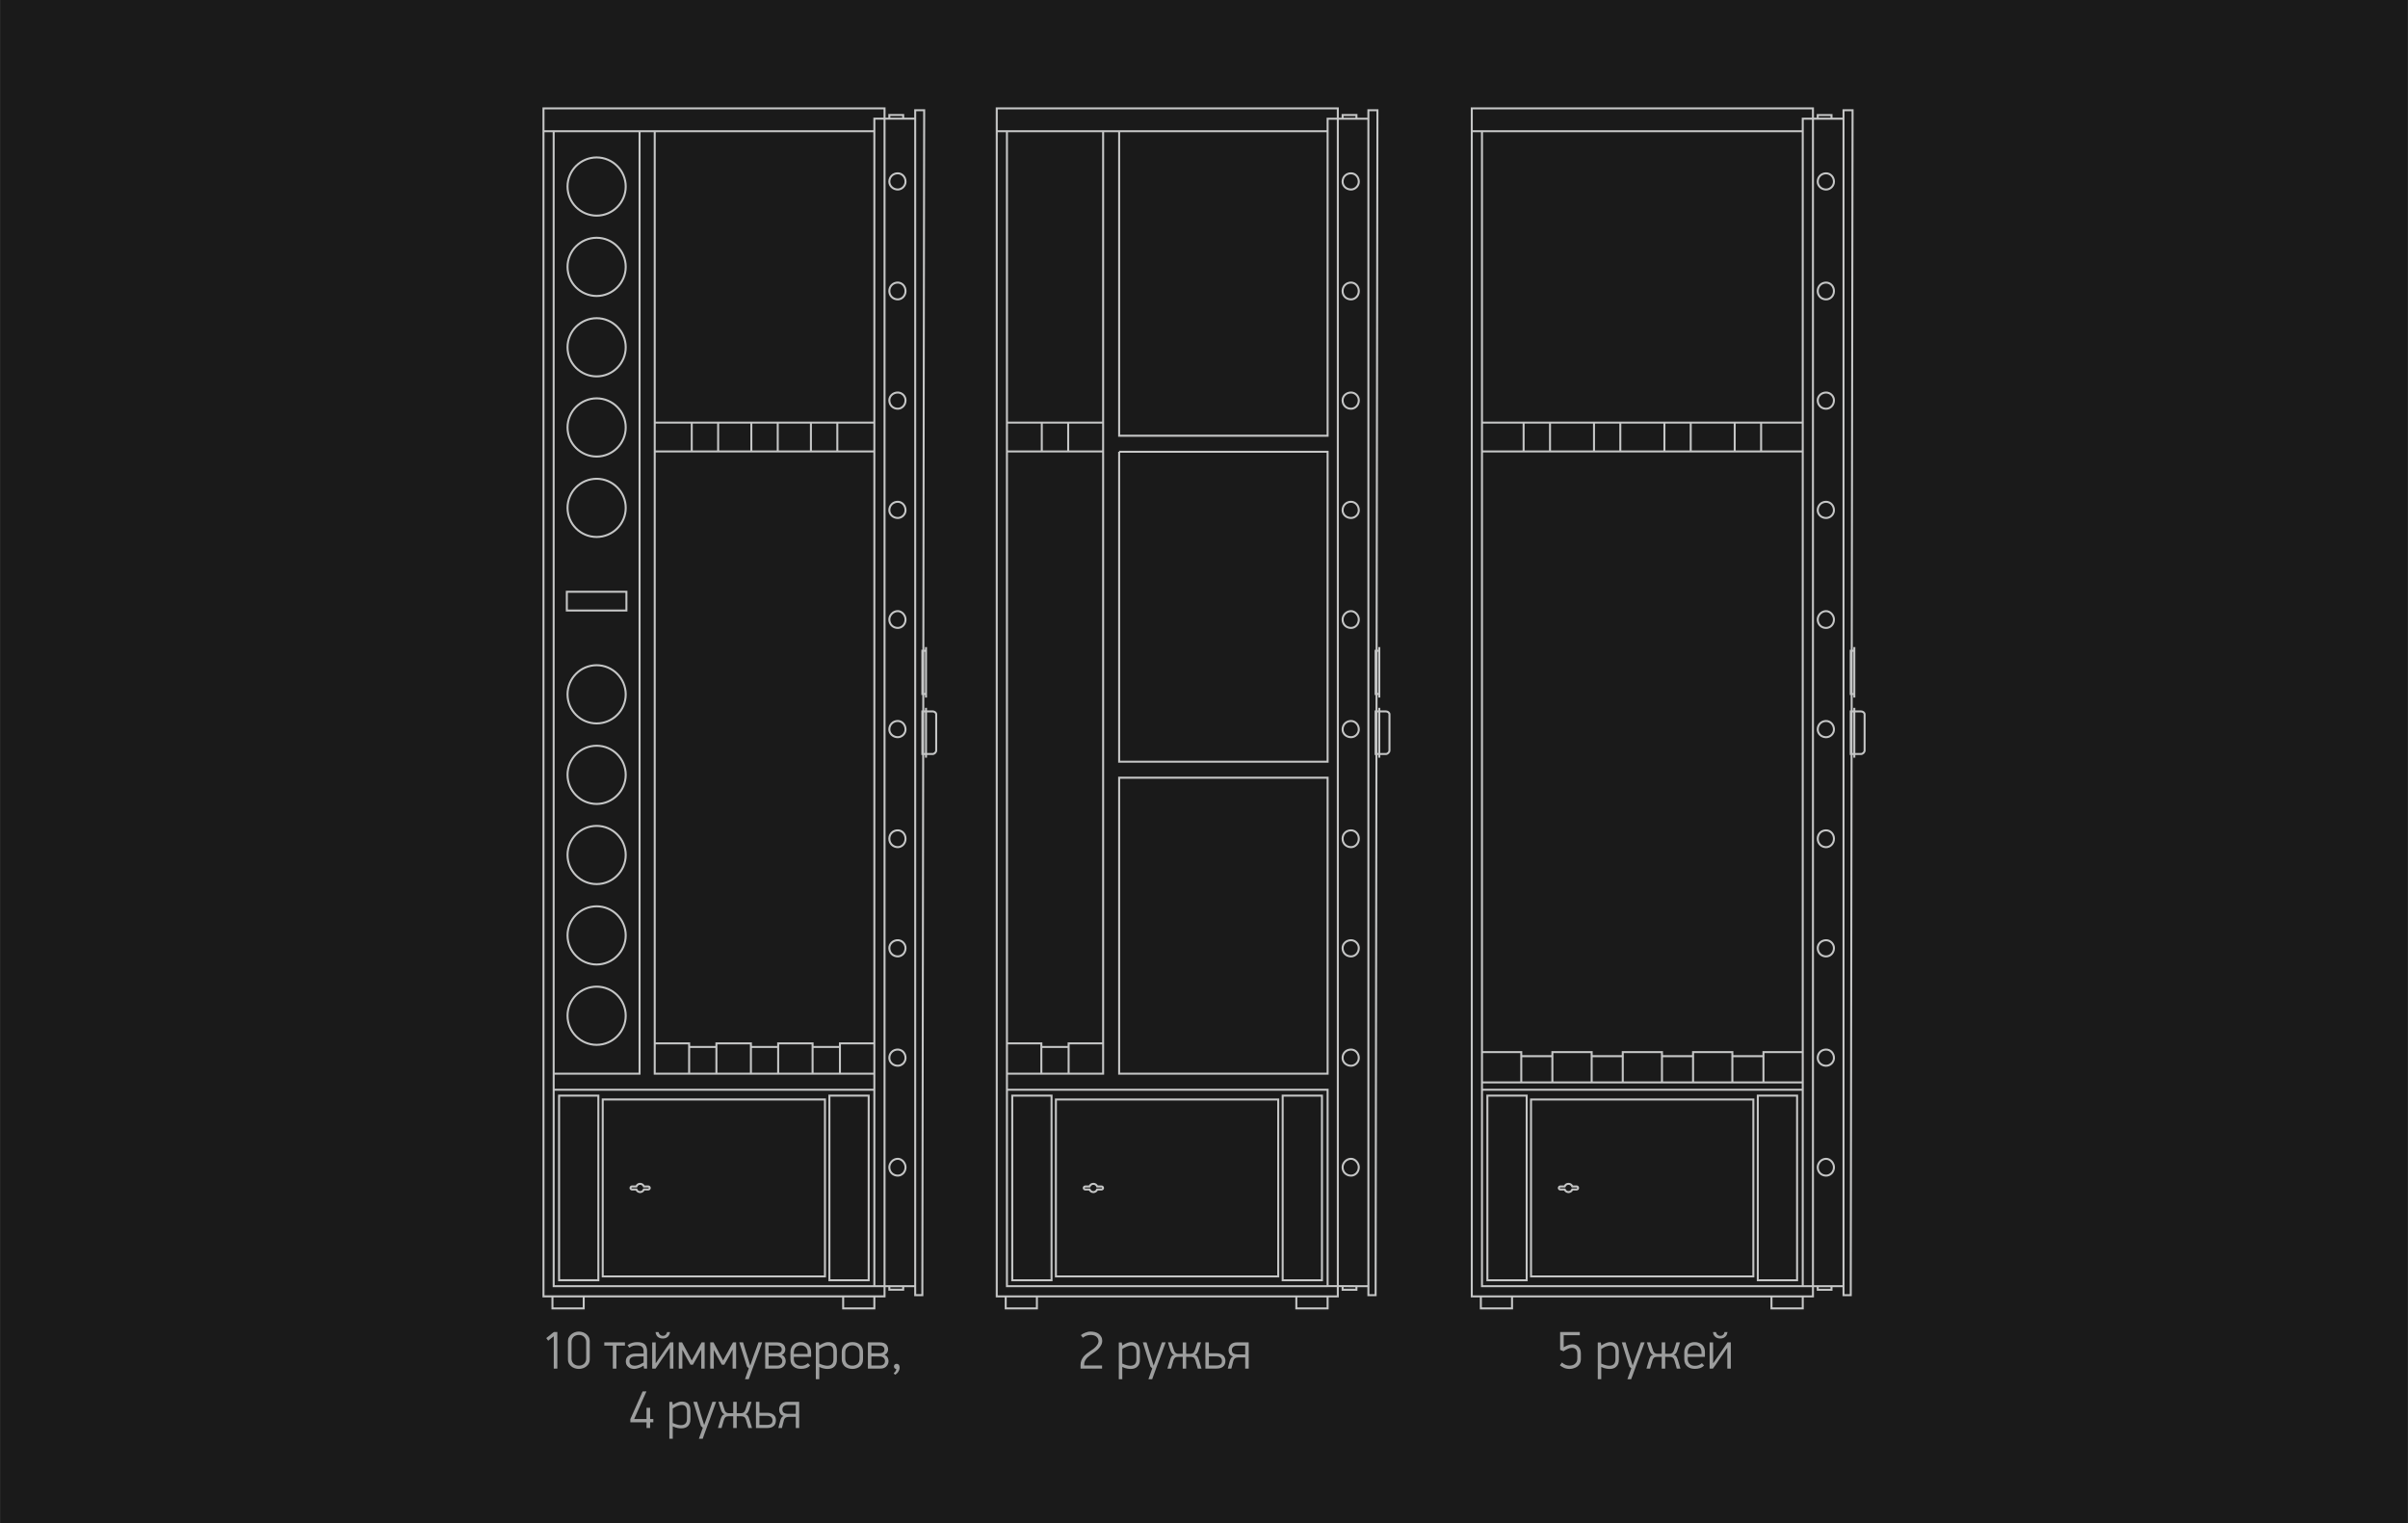 <?xml version="1.0" encoding="UTF-8"?>
<!DOCTYPE svg PUBLIC "-//W3C//DTD SVG 1.1//EN" "http://www.w3.org/Graphics/SVG/1.1/DTD/svg11.dtd">
<!-- Creator: CorelDRAW X8 -->
<svg xmlns="http://www.w3.org/2000/svg" xml:space="preserve" width="276.404mm" height="174.836mm" version="1.1" style="shape-rendering:geometricPrecision; text-rendering:geometricPrecision; image-rendering:optimizeQuality; fill-rule:evenodd; clip-rule:evenodd"
viewBox="0 0 27640 17484"
 xmlns:xlink="http://www.w3.org/1999/xlink">
 <defs>
  <style type="text/css">
   <![CDATA[
    .str0 {stroke:#C5C6C6;stroke-width:23}
    .fil1 {fill:none}
    .fil0 {fill:#1A1A1A}
    .fil2 {fill:#9D9E9E;fill-rule:nonzero}
   ]]>
  </style>
 </defs>
 <g id="Слой_x0020_1">
  <g id="_734886976">
   <polygon class="fil0" points="27640,0 0,0 0,17484 27640,17484 "/>
   <path class="fil1 str0" d="M10035 1506l-3797 0m179 11069l451 0 0 2119 -451 0 0 -2119zm-179 -11331l3915 0 0 13635 -3915 0 0 -13635zm3798 13518l-3681 0 0 -13256m4253 -241l-103 0 0 13600 82 0 21 -13600zm-103 13497l-469 0 0 -13400 469 0m-297 0l0 -42c0,0 21,0 21,0l117 0c0,0 21,0 21,0l0 42 0 0m-159 13400l0 41c0,0 21,0 21,0l117 0c0,0 21,0 21,0l0 -41 0 0m220 -6597l42 0 0 489 -42 0 0 -489zm118 0l-76 0 0 489 76 0c20,0 41,-20 41,-41l0 -414c0,-20 -21,-34 -41,-34l0 0 0 0zm-76 -41l0 572m-42 -1227l42 0 0 496 -42 0 0 -496zm42 -42l0 579m-324 5294c48,0 89,49 89,97 0,55 -41,96 -89,96 -55,0 -97,-41 -97,-96 0,-48 42,-97 97,-97zm0 -1254c48,0 89,41 89,96 0,49 -41,90 -89,90 -55,0 -97,-41 -97,-90 0,-55 42,-96 97,-96zm0 -1255c48,0 89,42 89,90 0,55 -41,96 -89,96 -55,0 -97,-41 -97,-96 0,-48 42,-90 97,-90zm0 -1261c48,0 89,41 89,96 0,55 -41,97 -89,97 -55,0 -97,-42 -97,-97 0,-55 42,-96 97,-96zm0 -1255c48,0 89,42 89,97 0,48 -41,89 -89,89 -55,0 -97,-41 -97,-89 0,-55 42,-97 97,-97zm0 -1261c48,0 89,48 89,96 0,56 -41,97 -89,97 -55,0 -97,-41 -97,-97 0,-48 42,-96 97,-96zm0 -1255c48,0 89,42 89,97 0,48 -41,89 -89,89 -55,0 -97,-41 -97,-89 0,-55 42,-97 97,-97zm0 -1254c48,0 89,41 89,89 0,56 -41,97 -89,97 -55,0 -97,-41 -97,-97 0,-48 42,-89 97,-89zm0 -1262c48,0 89,42 89,97 0,55 -41,96 -89,96 -55,0 -97,-41 -97,-96 0,-55 42,-97 97,-97zm0 -1254c48,0 89,41 89,96 0,48 -41,90 -89,90 -55,0 -97,-42 -97,-90 0,-55 42,-96 97,-96zm-3964 12890l0 138 359 0 0 -138m2978 0l0 138 358 0 0 -138m-3118 -2260l2551 0 0 2031 -2551 0 0 -2031zm2602 -44l451 0 0 2119 -451 0 0 -2119zm-2672 -3348c184,0 334,-150 334,-334 0,-185 -150,-334 -334,-334 -184,0 -334,149 -334,334 0,184 150,334 334,334zm0 -924c184,0 334,-149 334,-333 0,-185 -150,-335 -334,-335 -184,0 -334,150 -334,335 0,184 150,333 334,333zm0 1844c184,0 334,-150 334,-334 0,-185 -150,-334 -334,-334 -184,0 -334,149 -334,334 0,184 150,334 334,334zm0 923c184,0 334,-150 334,-334 0,-184 -150,-334 -334,-334 -184,0 -334,150 -334,334 0,184 150,334 334,334zm0 922c184,0 334,-150 334,-334 0,-185 -150,-334 -334,-334 -184,0 -334,149 -334,334 0,184 150,334 334,334zm0 -10185c184,0 334,150 334,334 0,184 -150,334 -334,334 -184,0 -334,-150 -334,-334 0,-184 150,-334 334,-334zm0 922c184,0 334,149 334,334 0,184 -150,334 -334,334 -184,0 -334,-150 -334,-334 0,-185 150,-334 334,-334zm0 923c184,0 334,150 334,334 0,185 -150,334 -334,334 -184,0 -334,-149 -334,-334 0,-184 150,-334 334,-334zm0 1843c184,0 334,150 334,334 0,185 -150,334 -334,334 -184,0 -334,-149 -334,-334 0,-184 150,-334 334,-334zm0 -923c184,0 334,150 334,334 0,184 -150,334 -334,334 -184,0 -334,-150 -334,-334 0,-184 150,-334 334,-334zm342 2435l0 -215 -684 0 0 215 684 0zm8047 -5501l-3796 0m178 11069l451 0 0 2119 -451 0 0 -2119zm-178 -11331l3915 0 0 13635 -3915 0 0 -13635zm3798 13518l-3681 0 0 -13256m4253 -241l-104 0 0 13600 83 0 21 -13600zm-400 97l0 -42c0,0 21,0 21,0l117 0c0,0 21,0 21,0l0 42 0 0m-159 13400l0 41c0,0 21,0 21,0l117 0c0,0 21,0 21,0l0 -41 0 0m220 -6597l42 0 0 489 -42 0 0 -489zm117 0l-75 0 0 489 75 0c21,0 42,-20 42,-41l0 -414c0,-20 -21,-34 -42,-34l0 0 0 0zm-75 -41l0 572m-42 -1227l42 0 0 496 -42 0 0 -496zm42 -42l0 579m-324 5294c48,0 89,49 89,97 0,55 -41,96 -89,96 -56,0 -97,-41 -97,-96 0,-48 41,-97 97,-97zm0 -1254c48,0 89,41 89,96 0,49 -41,90 -89,90 -56,0 -97,-41 -97,-90 0,-55 41,-96 97,-96zm0 -1255c48,0 89,42 89,90 0,55 -41,96 -89,96 -56,0 -97,-41 -97,-96 0,-48 41,-90 97,-90zm0 -1261c48,0 89,41 89,96 0,55 -41,97 -89,97 -56,0 -97,-42 -97,-97 0,-55 41,-96 97,-96zm0 -1255c48,0 89,42 89,97 0,48 -41,89 -89,89 -56,0 -97,-41 -97,-89 0,-55 41,-97 97,-97zm0 -1261c48,0 89,48 89,96 0,56 -41,97 -89,97 -56,0 -97,-41 -97,-97 0,-48 41,-96 97,-96zm0 -1255c48,0 89,42 89,97 0,48 -41,89 -89,89 -56,0 -97,-41 -97,-89 0,-55 41,-97 97,-97zm0 -1254c48,0 89,41 89,89 0,56 -41,97 -89,97 -56,0 -97,-41 -97,-97 0,-48 41,-89 97,-89zm0 -1262c48,0 89,42 89,97 0,55 -41,96 -89,96 -56,0 -97,-41 -97,-96 0,-55 41,-97 97,-97zm0 -1254c48,0 89,41 89,96 0,48 -41,90 -89,90 -56,0 -97,-42 -97,-90 0,-55 41,-96 97,-96zm-3964 12890l0 138 358 0 0 -138m2978 0l0 138 359 0 0 -138m-3119 -2260l2552 0 0 2031 -2552 0 0 -2031zm2603 -44l451 0 0 2119 -451 0 0 -2119zm5968 -11069l-3797 0m179 11069l451 0 0 2119 -451 0 0 -2119zm-179 -11331l3916 0 0 13635 -3916 0 0 -13635zm3799 13518l-3682 0 0 -13256m4254 -241l-104 0 0 13600 83 0 21 -13600zm-104 13497l-468 0 0 -13400 468 0m-296 0l0 -42c0,0 20,0 20,0l118 0c0,0 20,0 20,0l0 42 0 0m-158 13400l0 41c0,0 20,0 20,0l118 0c0,0 20,0 20,0l0 -41 0 0m221 -6597l41 0 0 489 -41 0 0 -489zm117 0l-76 0 0 489 76 0c21,0 42,-20 42,-41l0 -414c0,-20 -21,-34 -42,-34l0 0 0 0zm-76 -41l0 572m-41 -1227l41 0 0 496 -41 0 0 -496zm41 -42l0 579m-324 5294c49,0 90,49 90,97 0,55 -41,96 -90,96 -55,0 -96,-41 -96,-96 0,-48 41,-97 96,-97zm0 -1254c49,0 90,41 90,96 0,49 -41,90 -90,90 -55,0 -96,-41 -96,-90 0,-55 41,-96 96,-96zm0 -1255c49,0 90,42 90,90 0,55 -41,96 -90,96 -55,0 -96,-41 -96,-96 0,-48 41,-90 96,-90zm0 -1261c49,0 90,41 90,96 0,55 -41,97 -90,97 -55,0 -96,-42 -96,-97 0,-55 41,-96 96,-96zm0 -1255c49,0 90,42 90,97 0,48 -41,89 -90,89 -55,0 -96,-41 -96,-89 0,-55 41,-97 96,-97zm0 -1261c49,0 90,48 90,96 0,56 -41,97 -90,97 -55,0 -96,-41 -96,-97 0,-48 41,-96 96,-96zm0 -1255c49,0 90,42 90,97 0,48 -41,89 -90,89 -55,0 -96,-41 -96,-89 0,-55 41,-97 96,-97zm0 -1254c49,0 90,41 90,89 0,56 -41,97 -90,97 -55,0 -96,-41 -96,-97 0,-48 41,-89 96,-89zm0 -1262c49,0 90,42 90,97 0,55 -41,96 -90,96 -55,0 -96,-41 -96,-96 0,-55 41,-97 96,-97zm0 -1254c49,0 90,41 90,96 0,48 -41,90 -90,90 -55,0 -96,-42 -96,-90 0,-55 41,-96 96,-96zm-3963 12890l0 138 358 0 0 -138m2978 0l0 138 359 0 0 -138m-3119 -2260l2552 0 0 2031 -2552 0 0 -2031zm2603 -44l451 0 0 2119 -451 0 0 -2119zm-12923 1042l50 0c7,-18 24,-30 43,-30 20,0 37,12 44,30l49 0c10,0 18,8 18,18l0 0c0,9 -8,17 -18,17l-49 0c-7,17 -24,30 -44,30 -19,0 -36,-13 -43,-30l-50 0c-9,0 -17,-8 -17,-17l0 0c0,-10 8,-18 17,-18zm-899 -1294l986 0 0 -10817m174 0l0 10817m2521 184l-3681 0m2953 -7656l0 330m303 0l0 -330m-987 0l0 330m303 0l0 -330m-987 0l0 330m303 0l0 -330m-728 7124l395 0 0 348 -395 0 0 -348zm708 41l-313 0 0 307 313 0 0 -307zm0 -41l396 0 0 348 -396 0 0 -348zm709 41l-313 0 0 307 313 0 0 -307zm0 -41l395 0 0 348 -395 0 0 -348zm709 41l-314 0 0 307 314 0 0 -307zm0 -41l395 0 0 348 -395 0 0 -348zm-2126 -7125l2521 0m0 331l-2521 0m4942 8436l49 0c7,-18 24,-30 44,-30 20,0 37,12 44,30l49 0c10,0 18,8 18,18l0 0c0,9 -8,17 -18,17l-49 0c-7,17 -24,30 -44,30 -20,0 -37,-13 -44,-30l-49 0c-9,0 -17,-8 -17,-17l0 0c0,-10 8,-18 17,-18zm205 -1294l0 -10817m3045 13256l-468 -1 0 -2254 -3681 0m3681 -184l0 -3397 -2393 0 0 3397 2393 0zm-2393 -10817l0 3495 2393 0 0 -3639 468 0m-2861 3823l0 3557 2393 0 0 -3557 -2393 0m-888 -334l0 330m303 0l0 -330m-703 7124l395 0 0 348 -395 0 0 -348zm708 41l-313 0 0 307 313 0 0 -307zm0 -41l396 0 0 348 -396 0 0 -348zm-705 -7125l1101 0m0 331l-1101 0m6350 8436l49 0c7,-18 24,-30 44,-30 20,0 37,12 44,30l49 0c10,0 17,8 17,18l0 0c0,9 -7,17 -17,17l-49 0c-7,17 -24,30 -44,30 -20,0 -37,-13 -44,-30l-49 0c-10,0 -18,-8 -18,-17l0 0c0,-10 8,-18 18,-18zm-900 -1194l3682 0m0 84l-3682 0m2094 -7656l0 330m302 0l0 -330m808 330l0 -330m-303 0l0 330m-2093 6894l451 0 0 348 -451 0 0 -348zm808 47l-357 0 0 301 357 0 0 -301zm0 -47l450 0 0 348 -450 0 0 -348zm807 47l-357 0 0 301 357 0 0 -301zm0 -47l451 0 0 348 -451 0 0 -348zm808 47l-357 0 0 301 357 0 0 -301zm0 -47l451 0 0 348 -451 0 0 -348zm-3231 0l451 0 0 348 -451 0 0 -348zm808 47l-357 0 0 301 357 0 0 -301zm-808 -7272l3682 0m0 331l-3682 0m781 0l0 -330m-303 0l0 330m1110 0l0 -330m-302 0l0 330"/>
   <path class="fil2" d="M6356 15708l0 -371c-3,3 -8,6 -14,11 -6,4 -12,9 -18,14 -6,6 -13,11 -19,15 -6,5 -10,9 -13,11l-22 -30c5,-4 11,-9 19,-15 8,-7 16,-13 25,-20 8,-7 17,-13 24,-20 9,-6 15,-11 20,-15l39 0 0 420 -41 0 0 0zm413 -105c0,17 -3,32 -10,45 -7,13 -16,25 -28,34 -11,9 -25,17 -40,22 -15,5 -31,8 -47,8 -17,0 -32,-3 -47,-8 -16,-5 -29,-13 -40,-22 -12,-10 -21,-21 -28,-34 -7,-14 -10,-28 -10,-45l0 -210c0,-16 3,-32 11,-45 7,-13 16,-25 28,-34 11,-10 25,-17 40,-23 15,-5 30,-8 46,-8 16,0 32,3 47,8 15,6 29,13 40,23 12,9 21,21 28,34 7,13 10,29 10,45l0 210 0 0zm-41 -199c0,-15 -2,-28 -8,-38 -5,-11 -12,-19 -20,-26 -8,-6 -17,-11 -27,-14 -10,-3 -20,-4 -29,-4 -9,0 -18,1 -28,4 -10,3 -19,8 -28,14 -8,7 -14,15 -20,26 -5,10 -8,23 -8,38l0 189c0,15 3,28 8,38 6,10 12,19 20,25 9,6 18,11 28,14 10,3 19,4 28,4 9,0 19,-1 29,-4 10,-3 19,-8 27,-14 8,-6 15,-14 20,-25 6,-10 8,-23 8,-38l0 -189zm347 40l0 264 -41 0 0 -264 -98 0 0 -37 237 0 0 37 -98 0 0 0zm311 231c-26,16 -48,26 -65,30 -16,4 -31,7 -42,7 -29,0 -52,-8 -69,-24 -18,-15 -27,-36 -27,-64 0,-17 4,-31 11,-42 7,-11 16,-20 27,-27 10,-7 22,-12 34,-15 12,-3 23,-4 34,-4l98 0 0 -27c0,-24 -6,-41 -19,-52 -13,-11 -32,-16 -57,-16 -13,0 -27,2 -42,5 -15,4 -30,11 -45,23l-21 -30c19,-14 37,-23 56,-28 18,-5 37,-7 55,-7 40,0 69,9 87,26 17,18 26,44 26,77l0 201 -34 0 -6 -32 -1 -1 0 0zm1 -106l-89 0c-7,0 -15,1 -24,2 -8,1 -16,3 -23,7 -8,4 -14,9 -19,17 -5,7 -7,16 -7,29 0,18 6,31 18,39 11,8 26,12 43,12 8,0 17,-1 25,-3 10,-3 18,-6 27,-9 9,-4 18,-8 26,-13 9,-4 16,-8 23,-12l0 -69 0 0zm141 76c3,-4 7,-11 13,-19 6,-9 12,-17 18,-27 7,-9 13,-17 18,-26 6,-8 11,-15 14,-20l100 -146 38 0 0 301 -40 0 0 -237 -2 0c-4,5 -8,11 -14,20 -6,8 -12,17 -18,26 -6,10 -12,18 -18,27 -6,8 -10,15 -13,20 -3,3 -7,9 -13,17 -5,7 -11,16 -17,25 -6,10 -13,20 -20,30 -7,10 -14,20 -21,30 -6,9 -12,17 -17,25 -6,8 -10,14 -12,17l-38 0 0 -301 40 0 0 238 2 0zm31 -356c2,12 7,21 16,30 9,8 20,13 33,13 14,0 26,-4 34,-13 8,-8 13,-18 15,-30l34 0c-1,8 -4,16 -7,25 -3,8 -8,16 -14,24 -7,7 -15,13 -25,18 -10,4 -22,7 -37,7 -15,0 -28,-3 -38,-7 -11,-5 -19,-11 -26,-18 -6,-8 -11,-16 -14,-24 -3,-9 -5,-17 -5,-25l34 0 0 0zm488 204c-2,4 -5,9 -9,16 -3,7 -8,15 -12,22 -4,8 -8,15 -12,23 -3,7 -6,12 -8,16l-52 93 -29 0 -37 -66 -54 -102 -2 0 0 213 -41 0 0 -301 38 0 66 123c1,1 3,6 8,15 4,8 9,18 15,28 5,10 10,19 14,28 5,8 7,13 8,14l46 -84c2,-6 7,-14 13,-25 7,-12 13,-24 20,-37 7,-13 14,-25 20,-36 6,-11 11,-20 14,-26l35 0 0 301 -39 0 0 -215 -2 0 0 0zm360 0c-2,4 -5,9 -9,16 -3,7 -7,15 -11,22 -5,8 -9,15 -12,23 -4,7 -7,12 -9,16l-52 93 -29 0 -36 -66 -55 -102 -1 0 0 213 -41 0 0 -301 38 0 65 123c1,1 3,6 8,15 5,8 10,18 15,28 5,10 10,19 15,28 4,8 7,13 7,14l46 -84c3,-6 7,-14 14,-25 6,-12 12,-24 19,-37 7,-13 14,-25 20,-36 7,-11 11,-20 14,-26l36 0 0 301 -40 0 0 -215 -2 0 0 0zm144 337l44 -125 -21 -20 -88 -278 43 0c2,6 5,15 9,28 4,13 8,26 12,40 4,14 8,28 12,41 4,12 7,22 9,27l39 129 2 0 45 -129c2,-5 6,-15 10,-27 5,-13 10,-27 15,-41 5,-14 9,-27 14,-40 4,-13 8,-22 10,-28l42 0c-4,12 -10,29 -18,51 -8,23 -17,47 -27,75 -11,27 -21,56 -32,86 -11,30 -22,59 -32,86 -10,27 -19,52 -27,75 -8,22 -14,39 -18,50l-43 0 0 0zm468 -210c0,11 -2,22 -6,33 -4,10 -10,20 -17,28 -8,9 -18,15 -29,20 -12,5 -25,7 -41,7l-143 0 0 -301 140 0c16,0 29,3 41,7 11,4 21,10 28,18 7,7 13,15 16,25 4,10 6,20 6,31 0,11 -3,23 -9,34 -6,12 -16,21 -32,28 9,4 16,8 21,13 6,6 11,11 14,18 4,7 7,13 8,20 2,7 3,13 3,19l0 0zm-40 0c0,-7 -2,-14 -5,-21 -4,-6 -8,-11 -13,-16 -5,-4 -11,-8 -18,-10 -7,-3 -13,-4 -21,-4l-100 0 0 104 97 0c18,0 33,-4 43,-14 11,-8 17,-21 17,-39l0 0zm-6 -132c0,-8 -2,-15 -5,-20 -4,-6 -8,-11 -13,-14 -5,-4 -11,-7 -18,-8 -6,-2 -13,-3 -21,-3l-94 0 0 89 97 0c15,0 28,-4 38,-11 10,-7 16,-18 16,-33l0 0zm139 85l0 24c0,15 3,27 7,37 5,9 11,18 19,24 8,6 17,11 26,14 10,3 21,4 32,4 13,0 26,-2 40,-7 14,-5 26,-13 38,-24l25 27c-14,15 -30,25 -48,31 -18,6 -37,8 -56,8 -17,0 -33,-2 -48,-6 -15,-5 -28,-12 -39,-21 -11,-9 -19,-20 -26,-34 -6,-14 -9,-30 -9,-49l0 -81c0,-18 2,-34 8,-48 6,-15 14,-27 25,-37 11,-10 23,-18 38,-23 14,-6 30,-8 48,-8 17,0 33,2 48,8 14,5 27,13 37,22 10,10 18,22 24,36 6,14 9,30 9,47l0 56 -198 0 0 0zm158 -51c0,-15 -2,-27 -7,-37 -4,-11 -10,-19 -17,-25 -7,-7 -16,-11 -25,-15 -10,-2 -19,-4 -29,-4 -10,0 -20,2 -30,5 -9,3 -18,8 -25,14 -7,7 -14,15 -18,25 -4,10 -7,22 -7,35l0 20 158 0 0 -18 0 0zm128 -114l6 35c13,-8 24,-14 35,-20 10,-5 20,-9 28,-12 8,-3 16,-5 22,-6 7,-1 13,-1 19,-1 29,0 52,8 71,25 17,17 27,44 27,80l0 97c0,34 -10,60 -28,78 -19,19 -45,28 -78,28 -12,0 -25,-1 -40,-4 -15,-2 -34,-9 -56,-19l0 141 -40 0 0 -422 34 0 0 0zm6 242c20,9 38,16 52,19 14,4 28,6 41,6 21,0 38,-6 50,-17 13,-11 19,-30 19,-57l0 -87c0,-26 -6,-45 -16,-55 -11,-11 -26,-16 -45,-16 -6,0 -13,1 -22,3 -8,2 -17,5 -26,8 -9,4 -18,8 -27,14 -9,4 -18,10 -26,16l0 166zm502 -48c0,17 -3,33 -9,46 -6,14 -15,25 -26,35 -11,9 -24,16 -38,21 -15,5 -32,8 -49,8 -18,0 -34,-3 -49,-8 -14,-5 -27,-12 -38,-21 -11,-10 -19,-22 -25,-35 -6,-14 -10,-29 -10,-46l0 -89c0,-17 4,-32 10,-46 7,-13 15,-25 26,-34 11,-9 24,-17 39,-22 15,-5 31,-7 48,-7 17,0 33,2 48,7 15,5 28,13 39,22 10,9 19,21 25,34 6,14 9,29 9,46l0 89zm-40 -81c0,-14 -2,-27 -7,-37 -5,-10 -11,-18 -19,-25 -8,-6 -17,-11 -27,-14 -9,-3 -19,-4 -28,-4 -10,0 -20,1 -30,4 -9,3 -18,8 -26,14 -8,7 -15,15 -20,25 -4,10 -7,23 -7,37l0 72c0,15 2,27 7,38 4,10 10,18 18,25 8,6 16,11 26,14 10,3 21,4 32,4 10,0 20,-1 30,-5 9,-2 18,-7 26,-13 7,-7 14,-15 18,-25 5,-11 7,-23 7,-38l0 -72 0 0zm333 99c0,11 -2,22 -6,33 -4,10 -10,20 -18,28 -7,9 -17,15 -29,20 -11,5 -25,7 -40,7l-144 0 0 -301 141 0c16,0 29,3 41,7 11,4 20,10 28,18 7,7 13,15 16,25 4,10 6,20 6,31 0,11 -3,23 -9,34 -6,12 -17,21 -32,28 8,4 15,8 21,13 6,6 11,11 14,18 4,7 6,13 8,20 2,7 3,13 3,19l0 0zm-41 0c0,-7 -1,-14 -5,-21 -3,-6 -7,-11 -12,-16 -5,-4 -11,-8 -18,-10 -7,-3 -14,-4 -21,-4l-100 0 0 104 96 0c19,0 34,-4 44,-14 11,-8 16,-21 16,-39zm-6 -132c0,-8 -2,-15 -5,-20 -3,-6 -7,-11 -12,-14 -5,-4 -11,-7 -18,-8 -7,-2 -14,-3 -21,-3l-94 0 0 89 97 0c15,0 27,-4 38,-11 10,-7 15,-18 15,-33l0 0zm109 194c0,-8 3,-14 8,-20 6,-6 14,-9 23,-9 12,0 20,5 26,13 5,8 8,18 8,28 0,10 -1,19 -4,28 -3,8 -7,16 -12,24 -5,7 -10,13 -17,19 -6,6 -13,10 -20,14l-15 -18c9,-7 16,-14 21,-22 5,-7 8,-16 9,-27 -8,0 -15,-3 -20,-9 -5,-6 -7,-13 -7,-21l0 0zm-2799 642l0 66 -41 0 0 -66 -186 0 0 -36c23,-53 47,-106 71,-159 24,-53 47,-106 70,-159l44 0 -141 317 142 0 0 -129 41 0 0 129 37 0 0 37 -37 0 0 0zm255 -234l5 35c13,-8 25,-14 36,-20 10,-5 20,-9 28,-12 8,-3 16,-5 22,-6 7,-1 13,-1 19,-1 29,0 52,8 71,25 18,17 27,44 27,80l0 97c0,34 -10,60 -28,79 -19,18 -45,27 -78,27 -12,0 -25,-1 -40,-4 -15,-2 -34,-9 -57,-19l0 142 -39 0 0 -423 34 0zm5 242c21,9 39,16 53,19 14,4 28,6 41,6 21,0 38,-6 50,-17 13,-11 19,-30 19,-56l0 -88c0,-26 -6,-45 -17,-55 -10,-11 -25,-16 -44,-16 -6,0 -13,1 -22,3 -8,2 -17,5 -26,8 -9,4 -18,8 -27,14 -9,5 -18,10 -27,16l0 166 0 0zm300 181l45 -126 -22 -20 -87 -278 43 0c2,6 5,15 9,28 4,13 8,26 12,40 4,15 8,28 12,41 3,13 6,22 8,28l40 128 1 0 46 -128c2,-6 6,-15 10,-28 5,-13 10,-26 15,-41 4,-14 9,-27 14,-40 4,-13 7,-22 9,-28l43 0c-4,12 -10,29 -19,51 -7,23 -17,47 -27,75 -10,27 -20,56 -31,86 -11,30 -22,59 -32,86 -10,28 -19,52 -27,74 -8,23 -14,40 -18,52l-44 0 0 0zm394 -123l0 -135 -49 0c-7,0 -13,1 -19,2 -6,1 -12,3 -17,6 -5,4 -9,8 -13,14 -4,7 -7,14 -10,24l-26 89 -41 0 29 -98c5,-15 10,-28 17,-39 6,-10 17,-18 31,-21 -12,-3 -21,-10 -28,-20 -6,-9 -12,-22 -16,-36l-28 -87 41 0 28 88c3,10 6,17 10,23 5,6 9,10 14,13 6,3 11,5 17,6 5,1 11,1 17,1l43 0 0 -131 40 0 0 131 43 0c6,0 12,0 17,-1 6,-1 11,-3 17,-6 4,-3 9,-7 13,-13 4,-6 8,-13 11,-23l28 -88 41 0 -27 87c-5,14 -10,27 -17,36 -6,10 -16,17 -27,20 14,3 24,11 31,21 7,11 12,24 16,39l30 98 -42 0 -26 -89c-3,-10 -6,-17 -10,-24 -4,-6 -8,-10 -13,-14 -5,-3 -11,-5 -17,-6 -6,-1 -12,-2 -19,-2l-49 0 0 135 -40 0 0 0zm451 -88c0,-14 -5,-26 -15,-37 -10,-10 -25,-15 -47,-15l-88 0 0 104 88 0c20,0 35,-4 46,-13 11,-8 16,-22 16,-39l0 0zm-150 -87l90 0c17,0 32,2 44,7 13,4 23,11 31,19 9,7 15,17 19,27 4,11 5,22 5,34 0,28 -8,49 -26,65 -18,16 -43,23 -76,23l-127 0 0 -301 40 0 0 126 0 0zm226 -36c0,-12 2,-24 6,-35 4,-11 10,-20 18,-29 8,-8 17,-15 29,-19 12,-5 25,-7 39,-7l138 0 0 301 -39 0 0 -128 -82 0c-13,0 -25,3 -35,9 -10,7 -17,19 -21,37l-21 82 -41 0 22 -85c3,-12 8,-23 13,-32 6,-10 14,-17 26,-21 -18,-5 -31,-15 -39,-28 -9,-14 -13,-29 -13,-45zm38 0c0,17 6,29 17,37 12,7 26,11 42,11l94 0 0 -101 -95 0c-15,0 -29,4 -41,13 -11,8 -17,22 -17,40l0 0zm3671 -788c0,15 -4,29 -10,42 -7,13 -15,26 -25,38 -10,12 -21,23 -33,32 -13,11 -25,19 -37,27 -9,7 -20,14 -31,22 -12,9 -23,18 -34,28 -10,11 -19,22 -26,35 -7,12 -11,26 -11,41l0 16 205 0 0 36 -247 0 0 -42c0,-19 3,-36 9,-51 6,-15 15,-29 25,-43 11,-13 23,-25 37,-36 14,-11 28,-21 43,-31 12,-8 24,-16 35,-24 11,-9 21,-18 29,-27 8,-10 15,-19 20,-29 5,-10 8,-21 8,-31 0,-13 -3,-24 -8,-33 -5,-9 -11,-16 -20,-22 -8,-6 -18,-10 -28,-13 -11,-3 -22,-4 -33,-4 -18,0 -35,3 -51,9 -15,7 -28,14 -40,23 -3,-4 -7,-9 -11,-15 -4,-6 -7,-11 -11,-15 13,-11 29,-20 49,-28 19,-8 40,-13 63,-13 17,0 33,2 49,6 16,4 30,10 42,19 13,9 22,20 30,34 8,13 12,30 12,49l0 0zm224 17l6 35c13,-8 25,-14 35,-20 11,-5 20,-9 28,-12 9,-3 16,-5 23,-6 6,-1 12,-1 18,-1 29,0 53,8 71,25 18,17 27,44 27,80l0 97c0,34 -9,60 -28,78 -19,19 -44,28 -77,28 -12,0 -26,-1 -41,-4 -15,-2 -34,-9 -56,-19l0 141 -40 0 0 -422 34 0 0 0zm6 242c21,9 38,16 52,19 15,4 28,6 41,6 22,0 38,-6 51,-17 12,-11 18,-30 18,-57l0 -87c0,-26 -5,-45 -16,-55 -11,-11 -26,-16 -45,-16 -6,0 -13,1 -21,3 -9,2 -18,5 -26,8 -9,4 -18,8 -28,14 -9,4 -18,10 -26,16l0 166zm300 180l44 -125 -21 -20 -87 -278 42 0c2,6 5,15 9,28 4,13 8,26 12,40 4,14 8,28 12,41 4,12 7,22 9,27l39 129 2 0 46 -129c2,-5 5,-15 10,-27 4,-13 9,-27 14,-41 5,-14 10,-27 14,-40 4,-13 8,-22 10,-28l43 0c-5,12 -11,29 -19,51 -8,23 -17,47 -27,75 -10,27 -21,56 -32,86 -11,30 -21,59 -32,86 -9,27 -18,52 -27,75 -8,22 -14,39 -18,50l-43 0 0 0zm394 -122l0 -135 -49 0c-7,0 -14,1 -20,2 -6,1 -12,3 -16,6 -5,4 -10,8 -13,14 -4,6 -8,14 -11,24l-25 89 -42 0 30 -98c4,-15 10,-28 16,-39 7,-11 17,-17 31,-21 -12,-3 -21,-10 -27,-20 -7,-10 -12,-22 -17,-37l-27 -86 40 0 28 88c3,10 6,17 11,23 4,6 9,10 14,13 5,3 10,5 16,6 6,1 11,1 17,1l44 0 0 -131 39 0 0 131 44 0c5,0 11,0 17,-1 5,-1 11,-3 16,-6 5,-3 10,-7 14,-13 4,-6 7,-13 11,-23l28 -88 41 0 -28 86c-4,15 -10,27 -16,37 -7,10 -16,17 -28,20 14,4 25,10 31,21 7,11 12,24 17,39l29 98 -42 0 -26 -89c-3,-10 -6,-18 -10,-24 -4,-6 -8,-10 -13,-14 -5,-3 -10,-5 -16,-6 -7,-1 -13,-2 -20,-2l-49 0 0 135 -39 0 0 0zm450 -88c0,-14 -5,-26 -14,-36 -10,-11 -26,-16 -48,-16l-88 0 0 104 88 0c20,0 35,-4 46,-13 11,-9 16,-22 16,-39l0 0zm-150 -88l91 0c17,0 31,3 44,8 12,4 22,11 31,18 8,8 14,18 18,28 4,11 6,22 6,34 0,27 -9,49 -27,65 -18,15 -43,23 -75,23l-128 0 0 -301 40 0 0 125 0 0zm226 -35c0,-12 2,-24 6,-35 4,-11 10,-20 18,-29 8,-8 18,-15 29,-19 12,-5 25,-7 40,-7l138 0 0 301 -40 0 0 -128 -82 0c-13,0 -24,3 -34,9 -10,7 -18,19 -22,37l-21 82 -41 0 22 -85c4,-12 8,-23 14,-32 5,-10 14,-17 25,-21 -17,-6 -30,-15 -39,-28 -9,-14 -13,-29 -13,-45zm38 0c0,17 6,29 18,37 11,7 25,11 42,11l93 0 0 -101 -95 0c-15,0 -29,4 -40,13 -12,8 -18,22 -18,40l0 0zm4006 106c0,16 -4,31 -10,44 -7,14 -16,25 -28,35 -11,9 -25,16 -41,21 -15,6 -32,9 -50,9 -26,0 -48,-5 -65,-13 -18,-8 -34,-18 -47,-29l24 -32c13,12 26,20 41,27 14,6 30,9 47,9 7,0 15,-1 25,-3 11,-2 20,-6 29,-12 10,-6 17,-14 24,-24 6,-10 10,-23 10,-39l0 -57c0,-24 -6,-41 -17,-52 -11,-12 -26,-17 -45,-17 -7,0 -15,1 -24,3 -9,3 -18,6 -26,10 -9,4 -18,8 -26,13 -8,4 -15,9 -20,13l-39 -16 0 -205 226 0 0 37 -185 0 0 139c18,-11 36,-20 53,-26 18,-6 33,-9 45,-9 31,0 55,9 72,28 18,19 27,44 27,76l0 70 0 0zm229 -195l5 35c13,-8 25,-14 35,-20 11,-5 20,-9 29,-12 8,-3 16,-5 22,-6 6,-1 13,-1 18,-1 29,0 53,8 71,25 18,17 27,44 27,80l0 97c0,34 -9,60 -28,78 -18,19 -44,28 -77,28 -12,0 -25,-1 -40,-4 -16,-2 -35,-9 -57,-19l0 141 -40 0 0 -422 35 0 0 0zm5 242c21,9 38,16 53,19 14,4 28,6 41,6 21,0 37,-6 50,-17 12,-11 19,-30 19,-57l0 -87c0,-26 -6,-45 -17,-55 -11,-11 -26,-16 -45,-16 -6,0 -13,1 -21,3 -9,2 -17,5 -26,8 -9,4 -18,8 -27,14 -10,4 -18,10 -27,16l0 166 0 0zm300 180l45 -125 -22 -20 -87 -278 43 0c2,6 4,15 8,28 4,13 8,26 12,40 4,14 8,28 12,41 4,12 7,22 9,27l40 129 1 0 46 -129c2,-5 5,-15 10,-27 5,-13 9,-27 14,-41 5,-14 10,-27 14,-40 5,-13 8,-22 10,-28l43 0c-5,12 -11,29 -19,51 -8,23 -17,47 -27,75 -10,27 -21,56 -32,86 -11,30 -21,59 -31,86 -10,27 -19,52 -27,75 -9,22 -15,39 -19,50l-43 0 0 0zm394 -122l0 -135 -49 0c-7,0 -13,1 -20,2 -6,1 -11,3 -16,6 -5,4 -9,8 -13,14 -4,6 -7,14 -10,24l-26 89 -41 0 29 -98c4,-15 10,-28 16,-39 7,-11 17,-17 31,-21 -11,-3 -20,-10 -27,-20 -6,-10 -12,-22 -17,-37l-27 -86 40 0 29 88c2,10 6,17 10,23 4,6 9,10 14,13 5,3 11,5 16,6 6,1 12,1 17,1l44 0 0 -131 40 0 0 131 43 0c6,0 11,0 17,-1 6,-1 11,-3 16,-6 5,-3 10,-7 14,-13 4,-6 8,-13 11,-23l28 -88 41 0 -28 86c-4,15 -10,27 -16,37 -7,10 -16,17 -28,20 15,4 25,10 31,21 7,11 12,24 17,39l29 98 -42 0 -25 -89c-3,-10 -7,-18 -10,-24 -4,-6 -9,-10 -14,-14 -5,-3 -10,-5 -16,-6 -6,-1 -13,-2 -20,-2l-48 0 0 135 -40 0 0 0zm299 -135l0 24c0,15 2,27 7,37 5,9 11,18 19,24 7,6 16,11 26,14 10,3 21,4 32,4 13,0 26,-2 40,-7 13,-5 26,-13 38,-24l25 27c-14,15 -30,25 -48,31 -18,6 -37,8 -57,8 -17,0 -33,-2 -47,-6 -15,-5 -28,-12 -39,-21 -11,-9 -20,-20 -26,-34 -6,-14 -10,-30 -10,-49l0 -81c0,-18 3,-34 9,-48 6,-15 14,-27 25,-37 10,-10 23,-18 38,-23 14,-6 30,-8 48,-8 17,0 33,2 47,8 15,5 27,13 38,22 10,10 18,22 24,36 5,14 8,30 8,47l0 56 -197 0zm158 -51c0,-15 -3,-27 -7,-37 -4,-11 -10,-19 -17,-25 -8,-7 -16,-11 -25,-15 -10,-2 -20,-4 -29,-4 -11,0 -20,2 -30,5 -10,3 -18,8 -26,14 -7,7 -13,15 -17,25 -5,10 -7,22 -7,35l0 20 158 0 0 -18 0 0zm135 123c3,-4 8,-11 14,-19 5,-9 11,-17 18,-27 6,-9 12,-17 18,-26 6,-8 10,-15 13,-20l101 -146 37 0 0 301 -40 0 0 -237 -2 0c-3,5 -8,11 -14,20 -5,8 -11,17 -17,26 -6,10 -12,18 -18,27 -6,8 -11,15 -14,20 -3,3 -7,9 -12,17 -6,7 -11,16 -18,25 -6,10 -13,20 -20,30 -7,10 -14,20 -20,30 -7,9 -13,17 -18,25 -5,8 -9,14 -12,17l-38 0 0 -301 40 0 0 238 2 0 0 0zm31 -356c2,12 7,21 16,30 9,8 20,13 33,13 15,0 26,-4 34,-13 9,-8 14,-18 15,-30l34 0c-1,8 -3,16 -6,25 -3,8 -8,16 -15,24 -6,7 -15,13 -25,18 -10,4 -22,7 -37,7 -15,0 -27,-3 -38,-7 -10,-5 -19,-11 -25,-18 -7,-8 -12,-16 -15,-24 -3,-9 -4,-17 -5,-25l34 0 0 0z"/>
  </g>
 </g>
</svg>
